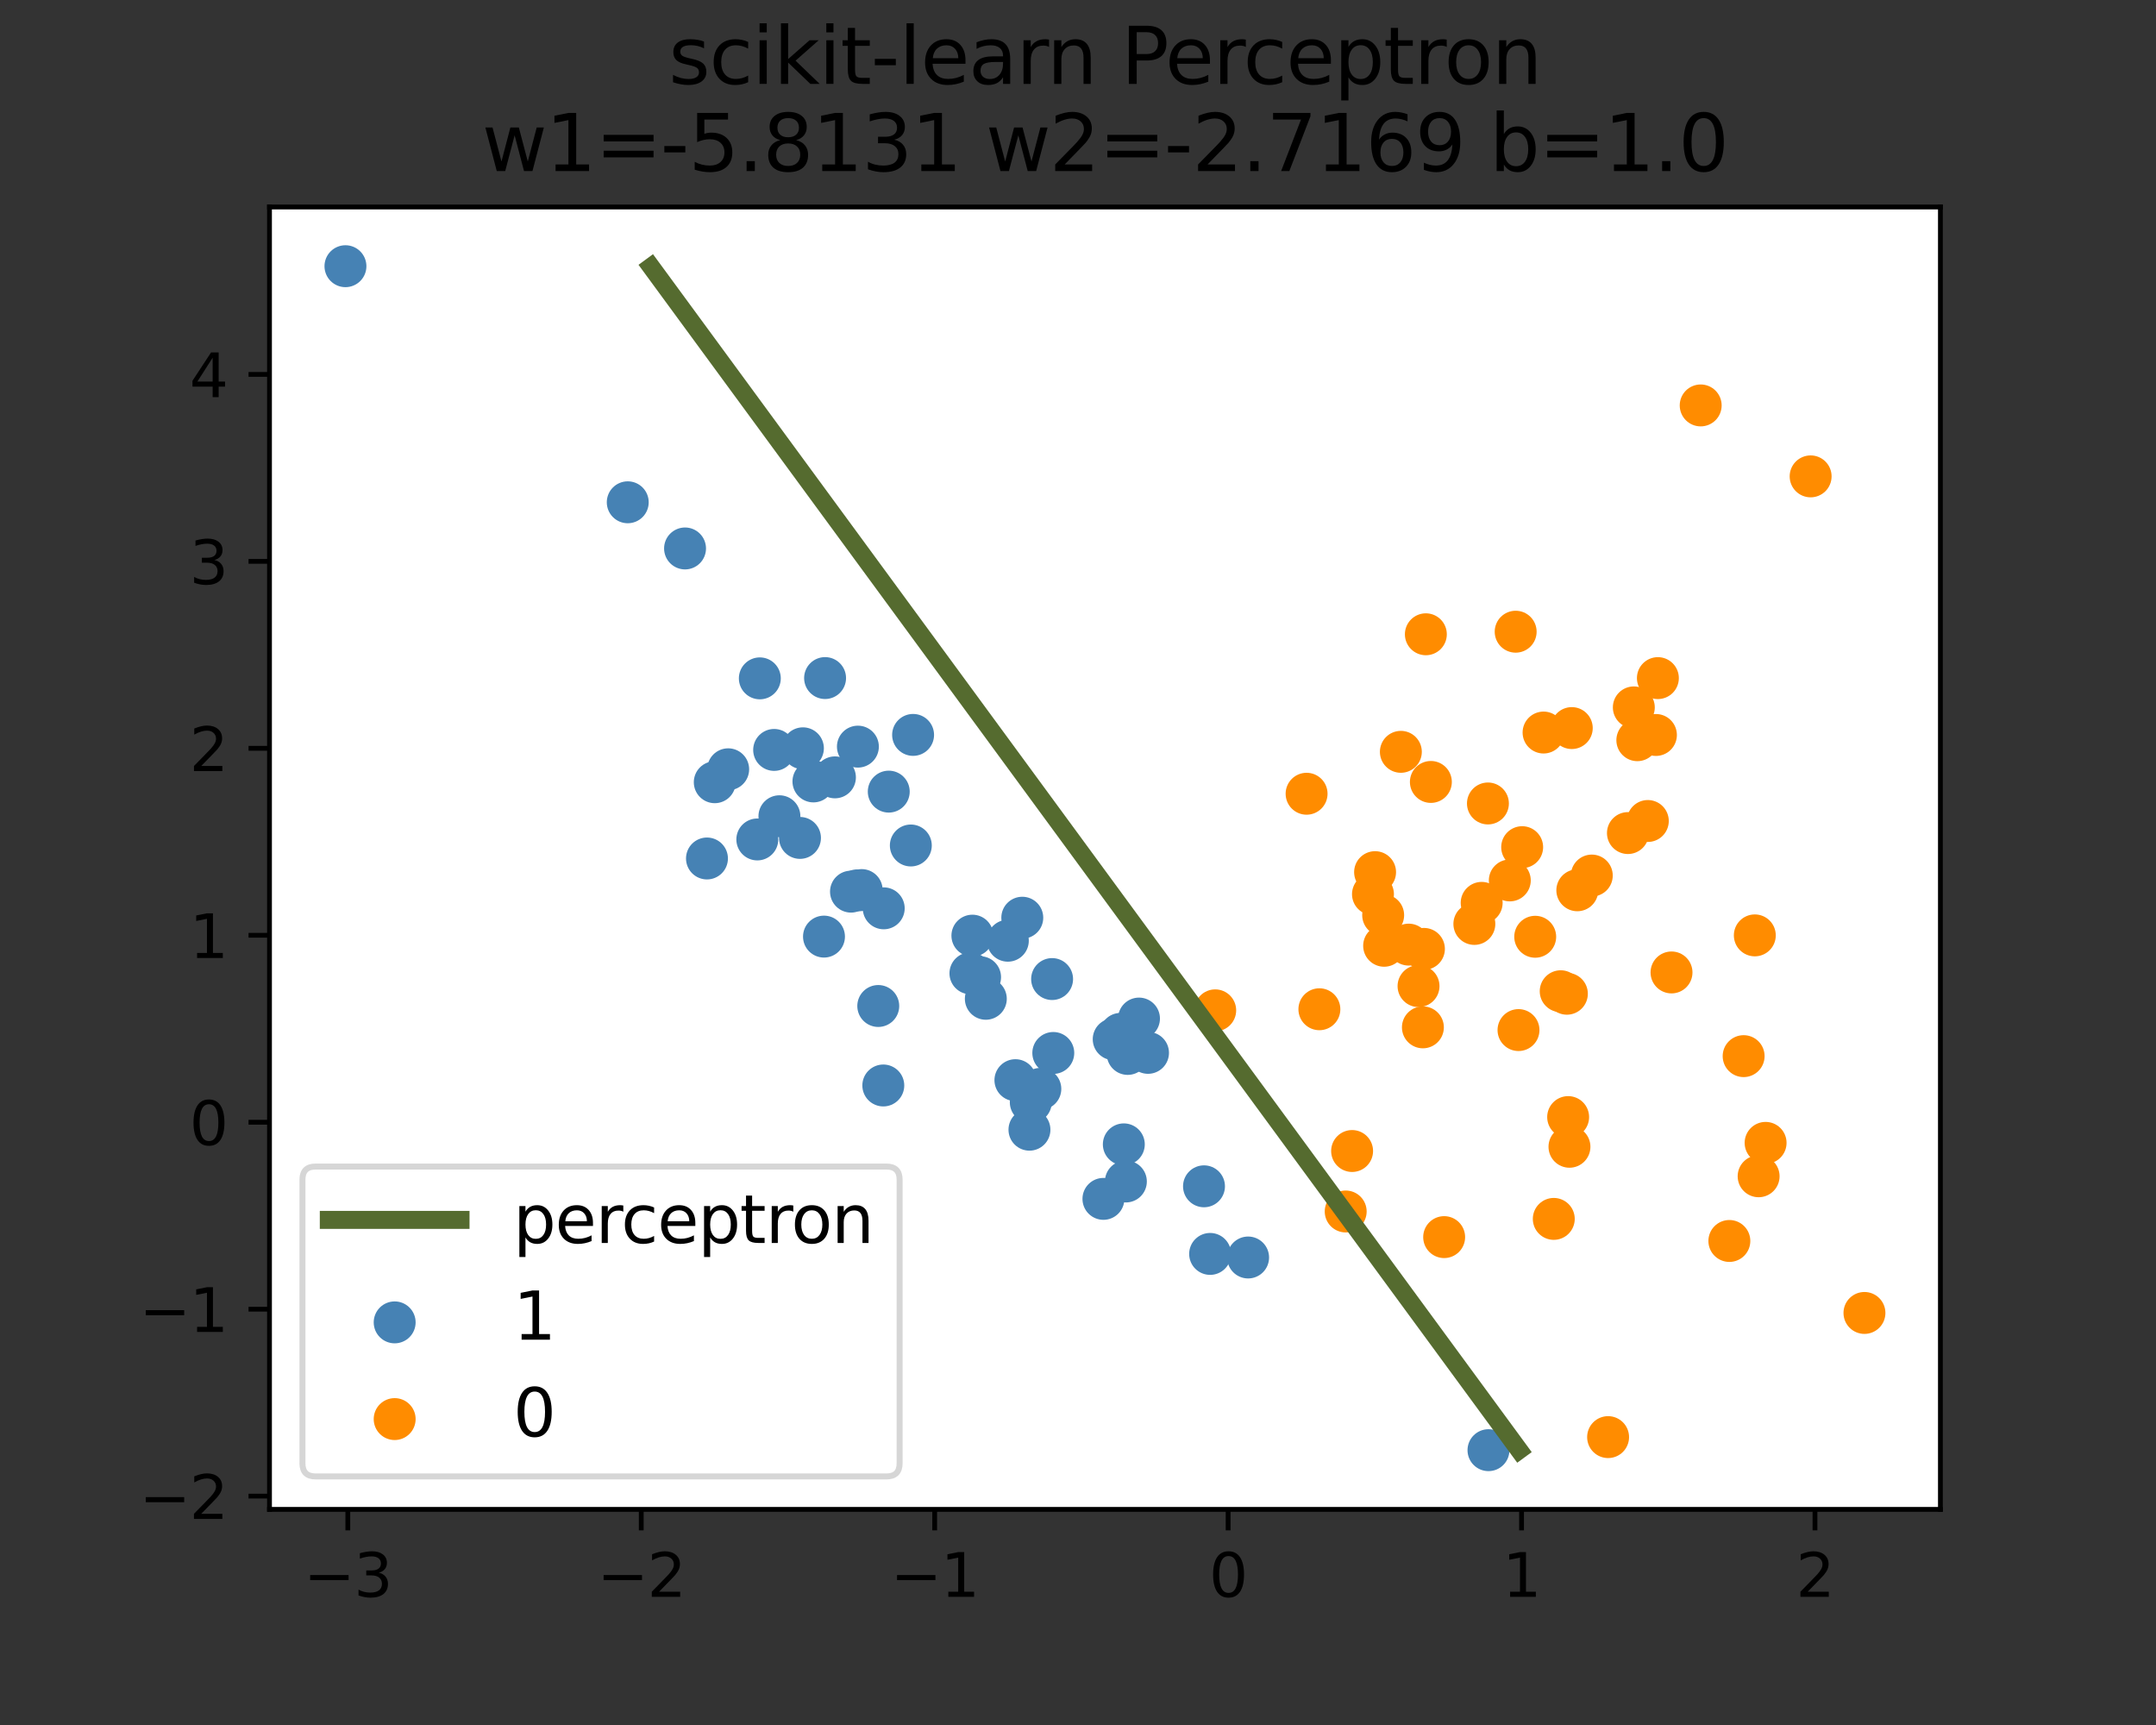 <?xml version="1.0" encoding="utf-8" standalone="no"?>
<!DOCTYPE svg PUBLIC "-//W3C//DTD SVG 1.1//EN"
  "http://www.w3.org/Graphics/SVG/1.1/DTD/svg11.dtd">
<svg height="288pt" version="1.1" viewBox="0 0 360 288" width="360pt" xmlns="http://www.w3.org/2000/svg" xmlns:xlink="http://www.w3.org/1999/xlink">
 <rect x="0" y="0" width="360" height="288" fill="#333333" stroke="none"/>
 <defs>
  <style type="text/css">*{stroke-linecap:butt;stroke-linejoin:round;}</style>
 </defs>
 <g id="figure_1">
  <g id="patch_1">
   <path d="M 0 288 
L 360 288 
L 360 0 
L 0 0 
z
" style="fill:none;"/>
  </g>
  <g id="axes_1">
   <g id="patch_2">
    <path d="M 45 252 
L 324 252 
L 324 34.56 
L 45 34.56 
z
" style="fill:#ffffff;"/>
   </g>
   <g id="PathCollection_1">
    <defs>
     <path d="M 0 3 
C 0.796 3 1.559 2.684 2.121 2.121 
C 2.684 1.559 3 0.796 3 0 
C 3 -0.796 2.684 -1.559 2.121 -2.121 
C 1.559 -2.684 0.796 -3 0 -3 
C -0.796 -3 -1.559 -2.684 -2.121 -2.121 
C -2.684 -1.559 -3 -0.796 -3 0 
C -3 0.796 -2.684 1.559 -2.121 2.121 
C -1.559 2.684 -0.796 3 0 3 
z
" id="mbbb6726d0c" style="stroke:#4682b4;"/>
    </defs>
    <g clip-path="url(#pde9d16970f)">
     <use style="fill:#4682b4;stroke:#4682b4;" x="170.697" xlink:href="#mbbb6726d0c" y="153.218"/>
     <use style="fill:#4682b4;stroke:#4682b4;" x="175.676" xlink:href="#mbbb6726d0c" y="163.46"/>
     <use style="fill:#4682b4;stroke:#4682b4;" x="152.086" xlink:href="#mbbb6726d0c" y="141.159"/>
     <use style="fill:#4682b4;stroke:#4682b4;" x="187.109" xlink:href="#mbbb6726d0c" y="172.611"/>
     <use style="fill:#4682b4;stroke:#4682b4;" x="126.873" xlink:href="#mbbb6726d0c" y="113.257"/>
     <use style="fill:#4682b4;stroke:#4682b4;" x="104.819" xlink:href="#mbbb6726d0c" y="83.86"/>
     <use style="fill:#4682b4;stroke:#4682b4;" x="185.961" xlink:href="#mbbb6726d0c" y="173.505"/>
     <use style="fill:#4682b4;stroke:#4682b4;" x="137.586" xlink:href="#mbbb6726d0c" y="156.372"/>
     <use style="fill:#4682b4;stroke:#4682b4;" x="152.465" xlink:href="#mbbb6726d0c" y="122.698"/>
     <use style="fill:#4682b4;stroke:#4682b4;" x="126.453" xlink:href="#mbbb6726d0c" y="140.152"/>
     <use style="fill:#4682b4;stroke:#4682b4;" x="191.692" xlink:href="#mbbb6726d0c" y="175.782"/>
     <use style="fill:#4682b4;stroke:#4682b4;" x="143.249" xlink:href="#mbbb6726d0c" y="124.655"/>
     <use style="fill:#4682b4;stroke:#4682b4;" x="57.682" xlink:href="#mbbb6726d0c" y="44.444"/>
     <use style="fill:#4682b4;stroke:#4682b4;" x="202.061" xlink:href="#mbbb6726d0c" y="209.35"/>
     <use style="fill:#4682b4;stroke:#4682b4;" x="129.263" xlink:href="#mbbb6726d0c" y="125.205"/>
     <use style="fill:#4682b4;stroke:#4682b4;" x="208.405" xlink:href="#mbbb6726d0c" y="209.947"/>
     <use style="fill:#4682b4;stroke:#4682b4;" x="142.095" xlink:href="#mbbb6726d0c" y="148.865"/>
     <use style="fill:#4682b4;stroke:#4682b4;" x="139.415" xlink:href="#mbbb6726d0c" y="129.785"/>
     <use style="fill:#4682b4;stroke:#4682b4;" x="162.366" xlink:href="#mbbb6726d0c" y="156.214"/>
     <use style="fill:#4682b4;stroke:#4682b4;" x="171.894" xlink:href="#mbbb6726d0c" y="188.611"/>
     <use style="fill:#4682b4;stroke:#4682b4;" x="118.047" xlink:href="#mbbb6726d0c" y="143.329"/>
     <use style="fill:#4682b4;stroke:#4682b4;" x="143.881" xlink:href="#mbbb6726d0c" y="148.603"/>
     <use style="fill:#4682b4;stroke:#4682b4;" x="168.286" xlink:href="#mbbb6726d0c" y="157.06"/>
     <use style="fill:#4682b4;stroke:#4682b4;" x="134.068" xlink:href="#mbbb6726d0c" y="124.934"/>
     <use style="fill:#4682b4;stroke:#4682b4;" x="130.145" xlink:href="#mbbb6726d0c" y="136.278"/>
     <use style="fill:#4682b4;stroke:#4682b4;" x="121.589" xlink:href="#mbbb6726d0c" y="128.437"/>
     <use style="fill:#4682b4;stroke:#4682b4;" x="119.348" xlink:href="#mbbb6726d0c" y="130.598"/>
     <use style="fill:#4682b4;stroke:#4682b4;" x="187.651" xlink:href="#mbbb6726d0c" y="191.058"/>
     <use style="fill:#4682b4;stroke:#4682b4;" x="188.301" xlink:href="#mbbb6726d0c" y="175.961"/>
     <use style="fill:#4682b4;stroke:#4682b4;" x="163.65" xlink:href="#mbbb6726d0c" y="163.146"/>
     <use style="fill:#4682b4;stroke:#4682b4;" x="135.823" xlink:href="#mbbb6726d0c" y="130.465"/>
     <use style="fill:#4682b4;stroke:#4682b4;" x="162.038" xlink:href="#mbbb6726d0c" y="162.504"/>
     <use style="fill:#4682b4;stroke:#4682b4;" x="175.874" xlink:href="#mbbb6726d0c" y="175.8"/>
     <use style="fill:#4682b4;stroke:#4682b4;" x="184.246" xlink:href="#mbbb6726d0c" y="200.16"/>
     <use style="fill:#4682b4;stroke:#4682b4;" x="173.712" xlink:href="#mbbb6726d0c" y="181.796"/>
     <use style="fill:#4682b4;stroke:#4682b4;" x="187.995" xlink:href="#mbbb6726d0c" y="197.258"/>
     <use style="fill:#4682b4;stroke:#4682b4;" x="143.134" xlink:href="#mbbb6726d0c" y="148.653"/>
     <use style="fill:#4682b4;stroke:#4682b4;" x="146.649" xlink:href="#mbbb6726d0c" y="167.957"/>
     <use style="fill:#4682b4;stroke:#4682b4;" x="147.562" xlink:href="#mbbb6726d0c" y="151.651"/>
     <use style="fill:#4682b4;stroke:#4682b4;" x="169.549" xlink:href="#mbbb6726d0c" y="180.341"/>
     <use style="fill:#4682b4;stroke:#4682b4;" x="190.185" xlink:href="#mbbb6726d0c" y="170.056"/>
     <use style="fill:#4682b4;stroke:#4682b4;" x="137.769" xlink:href="#mbbb6726d0c" y="113.207"/>
     <use style="fill:#4682b4;stroke:#4682b4;" x="172.116" xlink:href="#mbbb6726d0c" y="184.033"/>
     <use style="fill:#4682b4;stroke:#4682b4;" x="248.54" xlink:href="#mbbb6726d0c" y="242.116"/>
     <use style="fill:#4682b4;stroke:#4682b4;" x="148.401" xlink:href="#mbbb6726d0c" y="132.167"/>
     <use style="fill:#4682b4;stroke:#4682b4;" x="133.578" xlink:href="#mbbb6726d0c" y="139.896"/>
     <use style="fill:#4682b4;stroke:#4682b4;" x="201.039" xlink:href="#mbbb6726d0c" y="198.062"/>
     <use style="fill:#4682b4;stroke:#4682b4;" x="147.49" xlink:href="#mbbb6726d0c" y="181.227"/>
     <use style="fill:#4682b4;stroke:#4682b4;" x="114.386" xlink:href="#mbbb6726d0c" y="91.568"/>
     <use style="fill:#4682b4;stroke:#4682b4;" x="164.609" xlink:href="#mbbb6726d0c" y="166.755"/>
    </g>
   </g>
   <g id="PathCollection_2">
    <defs>
     <path d="M 0 3 
C 0.796 3 1.559 2.684 2.121 2.121 
C 2.684 1.559 3 0.796 3 0 
C 3 -0.796 2.684 -1.559 2.121 -2.121 
C 1.559 -2.684 0.796 -3 0 -3 
C -0.796 -3 -1.559 -2.684 -2.121 -2.121 
C -2.684 -1.559 -3 -0.796 -3 0 
C -3 0.796 -2.684 1.559 -2.121 2.121 
C -1.559 2.684 -0.796 3 0 3 
z
" id="m8d58953051" style="stroke:#ff8c00;"/>
    </defs>
    <g clip-path="url(#pde9d16970f)">
     <use style="fill:#ff8c00;stroke:#ff8c00;" x="294.813" xlink:href="#m8d58953051" y="190.809"/>
     <use style="fill:#ff8c00;stroke:#ff8c00;" x="259.444" xlink:href="#m8d58953051" y="203.503"/>
     <use style="fill:#ff8c00;stroke:#ff8c00;" x="235.217" xlink:href="#m8d58953051" y="157.71"/>
     <use style="fill:#ff8c00;stroke:#ff8c00;" x="246.182" xlink:href="#m8d58953051" y="154.257"/>
     <use style="fill:#ff8c00;stroke:#ff8c00;" x="257.737" xlink:href="#m8d58953051" y="122.302"/>
     <use style="fill:#ff8c00;stroke:#ff8c00;" x="237.761" xlink:href="#m8d58953051" y="158.424"/>
     <use style="fill:#ff8c00;stroke:#ff8c00;" x="272.809" xlink:href="#m8d58953051" y="118.104"/>
     <use style="fill:#ff8c00;stroke:#ff8c00;" x="293.012" xlink:href="#m8d58953051" y="156.168"/>
     <use style="fill:#ff8c00;stroke:#ff8c00;" x="229.253" xlink:href="#m8d58953051" y="149.29"/>
     <use style="fill:#ff8c00;stroke:#ff8c00;" x="233.91" xlink:href="#m8d58953051" y="125.523"/>
     <use style="fill:#ff8c00;stroke:#ff8c00;" x="283.974" xlink:href="#m8d58953051" y="67.689"/>
     <use style="fill:#ff8c00;stroke:#ff8c00;" x="276.5" xlink:href="#m8d58953051" y="122.709"/>
     <use style="fill:#ff8c00;stroke:#ff8c00;" x="279.103" xlink:href="#m8d58953051" y="162.356"/>
     <use style="fill:#ff8c00;stroke:#ff8c00;" x="253.08" xlink:href="#m8d58953051" y="105.468"/>
     <use style="fill:#ff8c00;stroke:#ff8c00;" x="263.373" xlink:href="#m8d58953051" y="148.638"/>
     <use style="fill:#ff8c00;stroke:#ff8c00;" x="273.395" xlink:href="#m8d58953051" y="123.582"/>
     <use style="fill:#ff8c00;stroke:#ff8c00;" x="247.403" xlink:href="#m8d58953051" y="150.739"/>
     <use style="fill:#ff8c00;stroke:#ff8c00;" x="231.116" xlink:href="#m8d58953051" y="157.904"/>
     <use style="fill:#ff8c00;stroke:#ff8c00;" x="293.648" xlink:href="#m8d58953051" y="196.387"/>
     <use style="fill:#ff8c00;stroke:#ff8c00;" x="302.332" xlink:href="#m8d58953051" y="79.534"/>
     <use style="fill:#ff8c00;stroke:#ff8c00;" x="265.792" xlink:href="#m8d58953051" y="146.178"/>
     <use style="fill:#ff8c00;stroke:#ff8c00;" x="224.699" xlink:href="#m8d58953051" y="202.264"/>
     <use style="fill:#ff8c00;stroke:#ff8c00;" x="288.761" xlink:href="#m8d58953051" y="207.188"/>
     <use style="fill:#ff8c00;stroke:#ff8c00;" x="254.165" xlink:href="#m8d58953051" y="141.439"/>
     <use style="fill:#ff8c00;stroke:#ff8c00;" x="262.449" xlink:href="#m8d58953051" y="121.557"/>
     <use style="fill:#ff8c00;stroke:#ff8c00;" x="241.139" xlink:href="#m8d58953051" y="206.544"/>
     <use style="fill:#ff8c00;stroke:#ff8c00;" x="236.861" xlink:href="#m8d58953051" y="164.639"/>
     <use style="fill:#ff8c00;stroke:#ff8c00;" x="261.843" xlink:href="#m8d58953051" y="186.504"/>
     <use style="fill:#ff8c00;stroke:#ff8c00;" x="252.101" xlink:href="#m8d58953051" y="146.992"/>
     <use style="fill:#ff8c00;stroke:#ff8c00;" x="237.59" xlink:href="#m8d58953051" y="171.523"/>
     <use style="fill:#ff8c00;stroke:#ff8c00;" x="260.599" xlink:href="#m8d58953051" y="165.494"/>
     <use style="fill:#ff8c00;stroke:#ff8c00;" x="220.305" xlink:href="#m8d58953051" y="168.501"/>
     <use style="fill:#ff8c00;stroke:#ff8c00;" x="229.606" xlink:href="#m8d58953051" y="145.61"/>
     <use style="fill:#ff8c00;stroke:#ff8c00;" x="311.318" xlink:href="#m8d58953051" y="219.205"/>
     <use style="fill:#ff8c00;stroke:#ff8c00;" x="291.145" xlink:href="#m8d58953051" y="176.329"/>
     <use style="fill:#ff8c00;stroke:#ff8c00;" x="256.343" xlink:href="#m8d58953051" y="156.399"/>
     <use style="fill:#ff8c00;stroke:#ff8c00;" x="262.063" xlink:href="#m8d58953051" y="191.461"/>
     <use style="fill:#ff8c00;stroke:#ff8c00;" x="230.956" xlink:href="#m8d58953051" y="152.793"/>
     <use style="fill:#ff8c00;stroke:#ff8c00;" x="253.553" xlink:href="#m8d58953051" y="171.978"/>
     <use style="fill:#ff8c00;stroke:#ff8c00;" x="248.448" xlink:href="#m8d58953051" y="134.144"/>
     <use style="fill:#ff8c00;stroke:#ff8c00;" x="276.827" xlink:href="#m8d58953051" y="113.215"/>
     <use style="fill:#ff8c00;stroke:#ff8c00;" x="218.169" xlink:href="#m8d58953051" y="132.522"/>
     <use style="fill:#ff8c00;stroke:#ff8c00;" x="238.921" xlink:href="#m8d58953051" y="130.551"/>
     <use style="fill:#ff8c00;stroke:#ff8c00;" x="271.825" xlink:href="#m8d58953051" y="139.086"/>
     <use style="fill:#ff8c00;stroke:#ff8c00;" x="238.084" xlink:href="#m8d58953051" y="105.897"/>
     <use style="fill:#ff8c00;stroke:#ff8c00;" x="225.769" xlink:href="#m8d58953051" y="192.169"/>
     <use style="fill:#ff8c00;stroke:#ff8c00;" x="202.911" xlink:href="#m8d58953051" y="168.684"/>
     <use style="fill:#ff8c00;stroke:#ff8c00;" x="275.147" xlink:href="#m8d58953051" y="137.071"/>
     <use style="fill:#ff8c00;stroke:#ff8c00;" x="268.514" xlink:href="#m8d58953051" y="239.935"/>
     <use style="fill:#ff8c00;stroke:#ff8c00;" x="261.632" xlink:href="#m8d58953051" y="165.912"/>
    </g>
   </g>
   <g id="matplotlib.axis_1">
    <g id="xtick_1">
     <g id="line2d_1">
      <defs>
       <path d="M 0 0 
L 0 3.5 
" id="md99d071332" style="stroke:#000000;stroke-width:0.8;"/>
      </defs>
      <g>
       <use style="stroke:#000000;stroke-width:0.8;" x="58.078" xlink:href="#md99d071332" y="252"/>
      </g>
     </g>
     <g id="text_1">
      <!-- −3 -->
      <g transform="translate(50.707 266.598)scale(0.1 -0.1)">
       <defs>
        <path d="M 678 2272 
L 4684 2272 
L 4684 1741 
L 678 1741 
L 678 2272 
z
" id="DejaVuSans-2212" transform="scale(0.016)"/>
        <path d="M 2597 2516 
Q 3050 2419 3304 2112 
Q 3559 1806 3559 1356 
Q 3559 666 3084 287 
Q 2609 -91 1734 -91 
Q 1441 -91 1130 -33 
Q 819 25 488 141 
L 488 750 
Q 750 597 1062 519 
Q 1375 441 1716 441 
Q 2309 441 2620 675 
Q 2931 909 2931 1356 
Q 2931 1769 2642 2001 
Q 2353 2234 1838 2234 
L 1294 2234 
L 1294 2753 
L 1863 2753 
Q 2328 2753 2575 2939 
Q 2822 3125 2822 3475 
Q 2822 3834 2567 4026 
Q 2313 4219 1838 4219 
Q 1578 4219 1281 4162 
Q 984 4106 628 3988 
L 628 4550 
Q 988 4650 1302 4700 
Q 1616 4750 1894 4750 
Q 2613 4750 3031 4423 
Q 3450 4097 3450 3541 
Q 3450 3153 3228 2886 
Q 3006 2619 2597 2516 
z
" id="DejaVuSans-33" transform="scale(0.016)"/>
       </defs>
       <use xlink:href="#DejaVuSans-2212"/>
       <use x="83.789" xlink:href="#DejaVuSans-33"/>
      </g>
     </g>
    </g>
    <g id="xtick_2">
     <g id="line2d_2">
      <g>
       <use style="stroke:#000000;stroke-width:0.8;" x="107.074" xlink:href="#md99d071332" y="252"/>
      </g>
     </g>
     <g id="text_2">
      <!-- −2 -->
      <g transform="translate(99.703 266.598)scale(0.1 -0.1)">
       <defs>
        <path d="M 1228 531 
L 3431 531 
L 3431 0 
L 469 0 
L 469 531 
Q 828 903 1448 1529 
Q 2069 2156 2228 2338 
Q 2531 2678 2651 2914 
Q 2772 3150 2772 3378 
Q 2772 3750 2511 3984 
Q 2250 4219 1831 4219 
Q 1534 4219 1204 4116 
Q 875 4013 500 3803 
L 500 4441 
Q 881 4594 1212 4672 
Q 1544 4750 1819 4750 
Q 2544 4750 2975 4387 
Q 3406 4025 3406 3419 
Q 3406 3131 3298 2873 
Q 3191 2616 2906 2266 
Q 2828 2175 2409 1742 
Q 1991 1309 1228 531 
z
" id="DejaVuSans-32" transform="scale(0.016)"/>
       </defs>
       <use xlink:href="#DejaVuSans-2212"/>
       <use x="83.789" xlink:href="#DejaVuSans-32"/>
      </g>
     </g>
    </g>
    <g id="xtick_3">
     <g id="line2d_3">
      <g>
       <use style="stroke:#000000;stroke-width:0.8;" x="156.07" xlink:href="#md99d071332" y="252"/>
      </g>
     </g>
     <g id="text_3">
      <!-- −1 -->
      <g transform="translate(148.699 266.598)scale(0.1 -0.1)">
       <defs>
        <path d="M 794 531 
L 1825 531 
L 1825 4091 
L 703 3866 
L 703 4441 
L 1819 4666 
L 2450 4666 
L 2450 531 
L 3481 531 
L 3481 0 
L 794 0 
L 794 531 
z
" id="DejaVuSans-31" transform="scale(0.016)"/>
       </defs>
       <use xlink:href="#DejaVuSans-2212"/>
       <use x="83.789" xlink:href="#DejaVuSans-31"/>
      </g>
     </g>
    </g>
    <g id="xtick_4">
     <g id="line2d_4">
      <g>
       <use style="stroke:#000000;stroke-width:0.8;" x="205.066" xlink:href="#md99d071332" y="252"/>
      </g>
     </g>
     <g id="text_4">
      <!-- 0 -->
      <g transform="translate(201.885 266.598)scale(0.1 -0.1)">
       <defs>
        <path d="M 2034 4250 
Q 1547 4250 1301 3770 
Q 1056 3291 1056 2328 
Q 1056 1369 1301 889 
Q 1547 409 2034 409 
Q 2525 409 2770 889 
Q 3016 1369 3016 2328 
Q 3016 3291 2770 3770 
Q 2525 4250 2034 4250 
z
M 2034 4750 
Q 2819 4750 3233 4129 
Q 3647 3509 3647 2328 
Q 3647 1150 3233 529 
Q 2819 -91 2034 -91 
Q 1250 -91 836 529 
Q 422 1150 422 2328 
Q 422 3509 836 4129 
Q 1250 4750 2034 4750 
z
" id="DejaVuSans-30" transform="scale(0.016)"/>
       </defs>
       <use xlink:href="#DejaVuSans-30"/>
      </g>
     </g>
    </g>
    <g id="xtick_5">
     <g id="line2d_5">
      <g>
       <use style="stroke:#000000;stroke-width:0.8;" x="254.062" xlink:href="#md99d071332" y="252"/>
      </g>
     </g>
     <g id="text_5">
      <!-- 1 -->
      <g transform="translate(250.881 266.598)scale(0.1 -0.1)">
       <use xlink:href="#DejaVuSans-31"/>
      </g>
     </g>
    </g>
    <g id="xtick_6">
     <g id="line2d_6">
      <g>
       <use style="stroke:#000000;stroke-width:0.8;" x="303.058" xlink:href="#md99d071332" y="252"/>
      </g>
     </g>
     <g id="text_6">
      <!-- 2 -->
      <g transform="translate(299.876 266.598)scale(0.1 -0.1)">
       <use xlink:href="#DejaVuSans-32"/>
      </g>
     </g>
    </g>
   </g>
   <g id="matplotlib.axis_2">
    <g id="ytick_1">
     <g id="line2d_7">
      <defs>
       <path d="M 0 0 
L -3.5 0 
" id="m1ccdc506d8" style="stroke:#000000;stroke-width:0.8;"/>
      </defs>
      <g>
       <use style="stroke:#000000;stroke-width:0.8;" x="45" xlink:href="#m1ccdc506d8" y="249.789"/>
      </g>
     </g>
     <g id="text_7">
      <!-- −2 -->
      <g transform="translate(23.258 253.589)scale(0.1 -0.1)">
       <use xlink:href="#DejaVuSans-2212"/>
       <use x="83.789" xlink:href="#DejaVuSans-32"/>
      </g>
     </g>
    </g>
    <g id="ytick_2">
     <g id="line2d_8">
      <g>
       <use style="stroke:#000000;stroke-width:0.8;" x="45" xlink:href="#m1ccdc506d8" y="218.576"/>
      </g>
     </g>
     <g id="text_8">
      <!-- −1 -->
      <g transform="translate(23.258 222.375)scale(0.1 -0.1)">
       <use xlink:href="#DejaVuSans-2212"/>
       <use x="83.789" xlink:href="#DejaVuSans-31"/>
      </g>
     </g>
    </g>
    <g id="ytick_3">
     <g id="line2d_9">
      <g>
       <use style="stroke:#000000;stroke-width:0.8;" x="45" xlink:href="#m1ccdc506d8" y="187.363"/>
      </g>
     </g>
     <g id="text_9">
      <!-- 0 -->
      <g transform="translate(31.637 191.162)scale(0.1 -0.1)">
       <use xlink:href="#DejaVuSans-30"/>
      </g>
     </g>
    </g>
    <g id="ytick_4">
     <g id="line2d_10">
      <g>
       <use style="stroke:#000000;stroke-width:0.8;" x="45" xlink:href="#m1ccdc506d8" y="156.149"/>
      </g>
     </g>
     <g id="text_10">
      <!-- 1 -->
      <g transform="translate(31.637 159.948)scale(0.1 -0.1)">
       <use xlink:href="#DejaVuSans-31"/>
      </g>
     </g>
    </g>
    <g id="ytick_5">
     <g id="line2d_11">
      <g>
       <use style="stroke:#000000;stroke-width:0.8;" x="45" xlink:href="#m1ccdc506d8" y="124.936"/>
      </g>
     </g>
     <g id="text_11">
      <!-- 2 -->
      <g transform="translate(31.637 128.735)scale(0.1 -0.1)">
       <use xlink:href="#DejaVuSans-32"/>
      </g>
     </g>
    </g>
    <g id="ytick_6">
     <g id="line2d_12">
      <g>
       <use style="stroke:#000000;stroke-width:0.8;" x="45" xlink:href="#m1ccdc506d8" y="93.722"/>
      </g>
     </g>
     <g id="text_12">
      <!-- 3 -->
      <g transform="translate(31.637 97.521)scale(0.1 -0.1)">
       <use xlink:href="#DejaVuSans-33"/>
      </g>
     </g>
    </g>
    <g id="ytick_7">
     <g id="line2d_13">
      <g>
       <use style="stroke:#000000;stroke-width:0.8;" x="45" xlink:href="#m1ccdc506d8" y="62.509"/>
      </g>
     </g>
     <g id="text_13">
      <!-- 4 -->
      <g transform="translate(31.637 66.308)scale(0.1 -0.1)">
       <defs>
        <path d="M 2419 4116 
L 825 1625 
L 2419 1625 
L 2419 4116 
z
M 2253 4666 
L 3047 4666 
L 3047 1625 
L 3713 1625 
L 3713 1100 
L 3047 1100 
L 3047 0 
L 2419 0 
L 2419 1100 
L 313 1100 
L 313 1709 
L 2253 4666 
z
" id="DejaVuSans-34" transform="scale(0.016)"/>
       </defs>
       <use xlink:href="#DejaVuSans-34"/>
      </g>
     </g>
    </g>
   </g>
   <g id="line2d_14">
    <path clip-path="url(#pde9d16970f)" d="M 253.664 242.116 
L 108.712 44.535 
L 108.712 44.535 
" style="fill:none;stroke:#556b2f;stroke-linecap:square;stroke-width:3;"/>
   </g>
   <g id="patch_3">
    <path d="M 45 252 
L 45 34.56 
" style="fill:none;stroke:#000000;stroke-linecap:square;stroke-linejoin:miter;stroke-width:0.8;"/>
   </g>
   <g id="patch_4">
    <path d="M 324 252 
L 324 34.56 
" style="fill:none;stroke:#000000;stroke-linecap:square;stroke-linejoin:miter;stroke-width:0.8;"/>
   </g>
   <g id="patch_5">
    <path d="M 45 252 
L 324 252 
" style="fill:none;stroke:#000000;stroke-linecap:square;stroke-linejoin:miter;stroke-width:0.8;"/>
   </g>
   <g id="patch_6">
    <path d="M 45 34.56 
L 324 34.56 
" style="fill:none;stroke:#000000;stroke-linecap:square;stroke-linejoin:miter;stroke-width:0.8;"/>
   </g>
   <g id="text_14">
    <!-- scikit-learn Perceptron -->
    <g transform="translate(111.659 14.003)scale(0.13 -0.13)">
     <defs>
      <path d="M 2834 3397 
L 2834 2853 
Q 2591 2978 2328 3040 
Q 2066 3103 1784 3103 
Q 1356 3103 1142 2972 
Q 928 2841 928 2578 
Q 928 2378 1081 2264 
Q 1234 2150 1697 2047 
L 1894 2003 
Q 2506 1872 2764 1633 
Q 3022 1394 3022 966 
Q 3022 478 2636 193 
Q 2250 -91 1575 -91 
Q 1294 -91 989 -36 
Q 684 19 347 128 
L 347 722 
Q 666 556 975 473 
Q 1284 391 1588 391 
Q 1994 391 2212 530 
Q 2431 669 2431 922 
Q 2431 1156 2273 1281 
Q 2116 1406 1581 1522 
L 1381 1569 
Q 847 1681 609 1914 
Q 372 2147 372 2553 
Q 372 3047 722 3315 
Q 1072 3584 1716 3584 
Q 2034 3584 2315 3537 
Q 2597 3491 2834 3397 
z
" id="DejaVuSans-73" transform="scale(0.016)"/>
      <path d="M 3122 3366 
L 3122 2828 
Q 2878 2963 2633 3030 
Q 2388 3097 2138 3097 
Q 1578 3097 1268 2742 
Q 959 2388 959 1747 
Q 959 1106 1268 751 
Q 1578 397 2138 397 
Q 2388 397 2633 464 
Q 2878 531 3122 666 
L 3122 134 
Q 2881 22 2623 -34 
Q 2366 -91 2075 -91 
Q 1284 -91 818 406 
Q 353 903 353 1747 
Q 353 2603 823 3093 
Q 1294 3584 2113 3584 
Q 2378 3584 2631 3529 
Q 2884 3475 3122 3366 
z
" id="DejaVuSans-63" transform="scale(0.016)"/>
      <path d="M 603 3500 
L 1178 3500 
L 1178 0 
L 603 0 
L 603 3500 
z
M 603 4863 
L 1178 4863 
L 1178 4134 
L 603 4134 
L 603 4863 
z
" id="DejaVuSans-69" transform="scale(0.016)"/>
      <path d="M 581 4863 
L 1159 4863 
L 1159 1991 
L 2875 3500 
L 3609 3500 
L 1753 1863 
L 3688 0 
L 2938 0 
L 1159 1709 
L 1159 0 
L 581 0 
L 581 4863 
z
" id="DejaVuSans-6b" transform="scale(0.016)"/>
      <path d="M 1172 4494 
L 1172 3500 
L 2356 3500 
L 2356 3053 
L 1172 3053 
L 1172 1153 
Q 1172 725 1289 603 
Q 1406 481 1766 481 
L 2356 481 
L 2356 0 
L 1766 0 
Q 1100 0 847 248 
Q 594 497 594 1153 
L 594 3053 
L 172 3053 
L 172 3500 
L 594 3500 
L 594 4494 
L 1172 4494 
z
" id="DejaVuSans-74" transform="scale(0.016)"/>
      <path d="M 313 2009 
L 1997 2009 
L 1997 1497 
L 313 1497 
L 313 2009 
z
" id="DejaVuSans-2d" transform="scale(0.016)"/>
      <path d="M 603 4863 
L 1178 4863 
L 1178 0 
L 603 0 
L 603 4863 
z
" id="DejaVuSans-6c" transform="scale(0.016)"/>
      <path d="M 3597 1894 
L 3597 1613 
L 953 1613 
Q 991 1019 1311 708 
Q 1631 397 2203 397 
Q 2534 397 2845 478 
Q 3156 559 3463 722 
L 3463 178 
Q 3153 47 2828 -22 
Q 2503 -91 2169 -91 
Q 1331 -91 842 396 
Q 353 884 353 1716 
Q 353 2575 817 3079 
Q 1281 3584 2069 3584 
Q 2775 3584 3186 3129 
Q 3597 2675 3597 1894 
z
M 3022 2063 
Q 3016 2534 2758 2815 
Q 2500 3097 2075 3097 
Q 1594 3097 1305 2825 
Q 1016 2553 972 2059 
L 3022 2063 
z
" id="DejaVuSans-65" transform="scale(0.016)"/>
      <path d="M 2194 1759 
Q 1497 1759 1228 1600 
Q 959 1441 959 1056 
Q 959 750 1161 570 
Q 1363 391 1709 391 
Q 2188 391 2477 730 
Q 2766 1069 2766 1631 
L 2766 1759 
L 2194 1759 
z
M 3341 1997 
L 3341 0 
L 2766 0 
L 2766 531 
Q 2569 213 2275 61 
Q 1981 -91 1556 -91 
Q 1019 -91 701 211 
Q 384 513 384 1019 
Q 384 1609 779 1909 
Q 1175 2209 1959 2209 
L 2766 2209 
L 2766 2266 
Q 2766 2663 2505 2880 
Q 2244 3097 1772 3097 
Q 1472 3097 1187 3025 
Q 903 2953 641 2809 
L 641 3341 
Q 956 3463 1253 3523 
Q 1550 3584 1831 3584 
Q 2591 3584 2966 3190 
Q 3341 2797 3341 1997 
z
" id="DejaVuSans-61" transform="scale(0.016)"/>
      <path d="M 2631 2963 
Q 2534 3019 2420 3045 
Q 2306 3072 2169 3072 
Q 1681 3072 1420 2755 
Q 1159 2438 1159 1844 
L 1159 0 
L 581 0 
L 581 3500 
L 1159 3500 
L 1159 2956 
Q 1341 3275 1631 3429 
Q 1922 3584 2338 3584 
Q 2397 3584 2469 3576 
Q 2541 3569 2628 3553 
L 2631 2963 
z
" id="DejaVuSans-72" transform="scale(0.016)"/>
      <path d="M 3513 2113 
L 3513 0 
L 2938 0 
L 2938 2094 
Q 2938 2591 2744 2837 
Q 2550 3084 2163 3084 
Q 1697 3084 1428 2787 
Q 1159 2491 1159 1978 
L 1159 0 
L 581 0 
L 581 3500 
L 1159 3500 
L 1159 2956 
Q 1366 3272 1645 3428 
Q 1925 3584 2291 3584 
Q 2894 3584 3203 3211 
Q 3513 2838 3513 2113 
z
" id="DejaVuSans-6e" transform="scale(0.016)"/>
      <path id="DejaVuSans-20" transform="scale(0.016)"/>
      <path d="M 1259 4147 
L 1259 2394 
L 2053 2394 
Q 2494 2394 2734 2622 
Q 2975 2850 2975 3272 
Q 2975 3691 2734 3919 
Q 2494 4147 2053 4147 
L 1259 4147 
z
M 628 4666 
L 2053 4666 
Q 2838 4666 3239 4311 
Q 3641 3956 3641 3272 
Q 3641 2581 3239 2228 
Q 2838 1875 2053 1875 
L 1259 1875 
L 1259 0 
L 628 0 
L 628 4666 
z
" id="DejaVuSans-50" transform="scale(0.016)"/>
      <path d="M 1159 525 
L 1159 -1331 
L 581 -1331 
L 581 3500 
L 1159 3500 
L 1159 2969 
Q 1341 3281 1617 3432 
Q 1894 3584 2278 3584 
Q 2916 3584 3314 3078 
Q 3713 2572 3713 1747 
Q 3713 922 3314 415 
Q 2916 -91 2278 -91 
Q 1894 -91 1617 61 
Q 1341 213 1159 525 
z
M 3116 1747 
Q 3116 2381 2855 2742 
Q 2594 3103 2138 3103 
Q 1681 3103 1420 2742 
Q 1159 2381 1159 1747 
Q 1159 1113 1420 752 
Q 1681 391 2138 391 
Q 2594 391 2855 752 
Q 3116 1113 3116 1747 
z
" id="DejaVuSans-70" transform="scale(0.016)"/>
      <path d="M 1959 3097 
Q 1497 3097 1228 2736 
Q 959 2375 959 1747 
Q 959 1119 1226 758 
Q 1494 397 1959 397 
Q 2419 397 2687 759 
Q 2956 1122 2956 1747 
Q 2956 2369 2687 2733 
Q 2419 3097 1959 3097 
z
M 1959 3584 
Q 2709 3584 3137 3096 
Q 3566 2609 3566 1747 
Q 3566 888 3137 398 
Q 2709 -91 1959 -91 
Q 1206 -91 779 398 
Q 353 888 353 1747 
Q 353 2609 779 3096 
Q 1206 3584 1959 3584 
z
" id="DejaVuSans-6f" transform="scale(0.016)"/>
     </defs>
     <use xlink:href="#DejaVuSans-73"/>
     <use x="52.1" xlink:href="#DejaVuSans-63"/>
     <use x="107.08" xlink:href="#DejaVuSans-69"/>
     <use x="134.863" xlink:href="#DejaVuSans-6b"/>
     <use x="192.773" xlink:href="#DejaVuSans-69"/>
     <use x="220.557" xlink:href="#DejaVuSans-74"/>
     <use x="259.766" xlink:href="#DejaVuSans-2d"/>
     <use x="295.85" xlink:href="#DejaVuSans-6c"/>
     <use x="323.633" xlink:href="#DejaVuSans-65"/>
     <use x="385.156" xlink:href="#DejaVuSans-61"/>
     <use x="446.436" xlink:href="#DejaVuSans-72"/>
     <use x="485.799" xlink:href="#DejaVuSans-6e"/>
     <use x="549.178" xlink:href="#DejaVuSans-20"/>
     <use x="580.965" xlink:href="#DejaVuSans-50"/>
     <use x="637.643" xlink:href="#DejaVuSans-65"/>
     <use x="699.166" xlink:href="#DejaVuSans-72"/>
     <use x="738.029" xlink:href="#DejaVuSans-63"/>
     <use x="793.01" xlink:href="#DejaVuSans-65"/>
     <use x="854.533" xlink:href="#DejaVuSans-70"/>
     <use x="918.01" xlink:href="#DejaVuSans-74"/>
     <use x="957.219" xlink:href="#DejaVuSans-72"/>
     <use x="996.082" xlink:href="#DejaVuSans-6f"/>
     <use x="1057.264" xlink:href="#DejaVuSans-6e"/>
    </g>
    <!-- w1=-5.8131 w2=-2.7169 b=1.0 -->
    <g transform="translate(80.484 28.56)scale(0.13 -0.13)">
     <defs>
      <path d="M 269 3500 
L 844 3500 
L 1563 769 
L 2278 3500 
L 2956 3500 
L 3675 769 
L 4391 3500 
L 4966 3500 
L 4050 0 
L 3372 0 
L 2619 2869 
L 1863 0 
L 1184 0 
L 269 3500 
z
" id="DejaVuSans-77" transform="scale(0.016)"/>
      <path d="M 678 2906 
L 4684 2906 
L 4684 2381 
L 678 2381 
L 678 2906 
z
M 678 1631 
L 4684 1631 
L 4684 1100 
L 678 1100 
L 678 1631 
z
" id="DejaVuSans-3d" transform="scale(0.016)"/>
      <path d="M 691 4666 
L 3169 4666 
L 3169 4134 
L 1269 4134 
L 1269 2991 
Q 1406 3038 1543 3061 
Q 1681 3084 1819 3084 
Q 2600 3084 3056 2656 
Q 3513 2228 3513 1497 
Q 3513 744 3044 326 
Q 2575 -91 1722 -91 
Q 1428 -91 1123 -41 
Q 819 9 494 109 
L 494 744 
Q 775 591 1075 516 
Q 1375 441 1709 441 
Q 2250 441 2565 725 
Q 2881 1009 2881 1497 
Q 2881 1984 2565 2268 
Q 2250 2553 1709 2553 
Q 1456 2553 1204 2497 
Q 953 2441 691 2322 
L 691 4666 
z
" id="DejaVuSans-35" transform="scale(0.016)"/>
      <path d="M 684 794 
L 1344 794 
L 1344 0 
L 684 0 
L 684 794 
z
" id="DejaVuSans-2e" transform="scale(0.016)"/>
      <path d="M 2034 2216 
Q 1584 2216 1326 1975 
Q 1069 1734 1069 1313 
Q 1069 891 1326 650 
Q 1584 409 2034 409 
Q 2484 409 2743 651 
Q 3003 894 3003 1313 
Q 3003 1734 2745 1975 
Q 2488 2216 2034 2216 
z
M 1403 2484 
Q 997 2584 770 2862 
Q 544 3141 544 3541 
Q 544 4100 942 4425 
Q 1341 4750 2034 4750 
Q 2731 4750 3128 4425 
Q 3525 4100 3525 3541 
Q 3525 3141 3298 2862 
Q 3072 2584 2669 2484 
Q 3125 2378 3379 2068 
Q 3634 1759 3634 1313 
Q 3634 634 3220 271 
Q 2806 -91 2034 -91 
Q 1263 -91 848 271 
Q 434 634 434 1313 
Q 434 1759 690 2068 
Q 947 2378 1403 2484 
z
M 1172 3481 
Q 1172 3119 1398 2916 
Q 1625 2713 2034 2713 
Q 2441 2713 2670 2916 
Q 2900 3119 2900 3481 
Q 2900 3844 2670 4047 
Q 2441 4250 2034 4250 
Q 1625 4250 1398 4047 
Q 1172 3844 1172 3481 
z
" id="DejaVuSans-38" transform="scale(0.016)"/>
      <path d="M 525 4666 
L 3525 4666 
L 3525 4397 
L 1831 0 
L 1172 0 
L 2766 4134 
L 525 4134 
L 525 4666 
z
" id="DejaVuSans-37" transform="scale(0.016)"/>
      <path d="M 2113 2584 
Q 1688 2584 1439 2293 
Q 1191 2003 1191 1497 
Q 1191 994 1439 701 
Q 1688 409 2113 409 
Q 2538 409 2786 701 
Q 3034 994 3034 1497 
Q 3034 2003 2786 2293 
Q 2538 2584 2113 2584 
z
M 3366 4563 
L 3366 3988 
Q 3128 4100 2886 4159 
Q 2644 4219 2406 4219 
Q 1781 4219 1451 3797 
Q 1122 3375 1075 2522 
Q 1259 2794 1537 2939 
Q 1816 3084 2150 3084 
Q 2853 3084 3261 2657 
Q 3669 2231 3669 1497 
Q 3669 778 3244 343 
Q 2819 -91 2113 -91 
Q 1303 -91 875 529 
Q 447 1150 447 2328 
Q 447 3434 972 4092 
Q 1497 4750 2381 4750 
Q 2619 4750 2861 4703 
Q 3103 4656 3366 4563 
z
" id="DejaVuSans-36" transform="scale(0.016)"/>
      <path d="M 703 97 
L 703 672 
Q 941 559 1184 500 
Q 1428 441 1663 441 
Q 2288 441 2617 861 
Q 2947 1281 2994 2138 
Q 2813 1869 2534 1725 
Q 2256 1581 1919 1581 
Q 1219 1581 811 2004 
Q 403 2428 403 3163 
Q 403 3881 828 4315 
Q 1253 4750 1959 4750 
Q 2769 4750 3195 4129 
Q 3622 3509 3622 2328 
Q 3622 1225 3098 567 
Q 2575 -91 1691 -91 
Q 1453 -91 1209 -44 
Q 966 3 703 97 
z
M 1959 2075 
Q 2384 2075 2632 2365 
Q 2881 2656 2881 3163 
Q 2881 3666 2632 3958 
Q 2384 4250 1959 4250 
Q 1534 4250 1286 3958 
Q 1038 3666 1038 3163 
Q 1038 2656 1286 2365 
Q 1534 2075 1959 2075 
z
" id="DejaVuSans-39" transform="scale(0.016)"/>
      <path d="M 3116 1747 
Q 3116 2381 2855 2742 
Q 2594 3103 2138 3103 
Q 1681 3103 1420 2742 
Q 1159 2381 1159 1747 
Q 1159 1113 1420 752 
Q 1681 391 2138 391 
Q 2594 391 2855 752 
Q 3116 1113 3116 1747 
z
M 1159 2969 
Q 1341 3281 1617 3432 
Q 1894 3584 2278 3584 
Q 2916 3584 3314 3078 
Q 3713 2572 3713 1747 
Q 3713 922 3314 415 
Q 2916 -91 2278 -91 
Q 1894 -91 1617 61 
Q 1341 213 1159 525 
L 1159 0 
L 581 0 
L 581 4863 
L 1159 4863 
L 1159 2969 
z
" id="DejaVuSans-62" transform="scale(0.016)"/>
     </defs>
     <use xlink:href="#DejaVuSans-77"/>
     <use x="81.787" xlink:href="#DejaVuSans-31"/>
     <use x="145.41" xlink:href="#DejaVuSans-3d"/>
     <use x="229.199" xlink:href="#DejaVuSans-2d"/>
     <use x="265.283" xlink:href="#DejaVuSans-35"/>
     <use x="328.906" xlink:href="#DejaVuSans-2e"/>
     <use x="360.693" xlink:href="#DejaVuSans-38"/>
     <use x="424.316" xlink:href="#DejaVuSans-31"/>
     <use x="487.939" xlink:href="#DejaVuSans-33"/>
     <use x="551.562" xlink:href="#DejaVuSans-31"/>
     <use x="615.186" xlink:href="#DejaVuSans-20"/>
     <use x="646.973" xlink:href="#DejaVuSans-77"/>
     <use x="728.76" xlink:href="#DejaVuSans-32"/>
     <use x="792.383" xlink:href="#DejaVuSans-3d"/>
     <use x="876.172" xlink:href="#DejaVuSans-2d"/>
     <use x="912.256" xlink:href="#DejaVuSans-32"/>
     <use x="975.879" xlink:href="#DejaVuSans-2e"/>
     <use x="1007.666" xlink:href="#DejaVuSans-37"/>
     <use x="1071.289" xlink:href="#DejaVuSans-31"/>
     <use x="1134.912" xlink:href="#DejaVuSans-36"/>
     <use x="1198.535" xlink:href="#DejaVuSans-39"/>
     <use x="1262.158" xlink:href="#DejaVuSans-20"/>
     <use x="1293.945" xlink:href="#DejaVuSans-62"/>
     <use x="1357.422" xlink:href="#DejaVuSans-3d"/>
     <use x="1441.211" xlink:href="#DejaVuSans-31"/>
     <use x="1504.834" xlink:href="#DejaVuSans-2e"/>
     <use x="1536.621" xlink:href="#DejaVuSans-30"/>
    </g>
   </g>
   <g id="legend_1">
    <g id="patch_7">
     <path d="M 52.7 246.5 
L 148.015 246.5 
Q 150.215 246.5 150.215 244.3 
L 150.215 196.962 
Q 150.215 194.762 148.015 194.762 
L 52.7 194.762 
Q 50.5 194.762 50.5 196.962 
L 50.5 244.3 
Q 50.5 246.5 52.7 246.5 
z
" style="fill:#ffffff;opacity:0.8;stroke:#cccccc;stroke-linejoin:miter;"/>
    </g>
    <g id="line2d_15">
     <path d="M 54.9 203.67 
L 76.9 203.67 
" style="fill:none;stroke:#556b2f;stroke-linecap:square;stroke-width:3;"/>
    </g>
    <g id="line2d_16"/>
    <g id="text_15">
     <!-- perceptron -->
     <g transform="translate(85.7 207.52)scale(0.11 -0.11)">
      <use xlink:href="#DejaVuSans-70"/>
      <use x="63.477" xlink:href="#DejaVuSans-65"/>
      <use x="125" xlink:href="#DejaVuSans-72"/>
      <use x="163.863" xlink:href="#DejaVuSans-63"/>
      <use x="218.844" xlink:href="#DejaVuSans-65"/>
      <use x="280.367" xlink:href="#DejaVuSans-70"/>
      <use x="343.844" xlink:href="#DejaVuSans-74"/>
      <use x="383.053" xlink:href="#DejaVuSans-72"/>
      <use x="421.916" xlink:href="#DejaVuSans-6f"/>
      <use x="483.098" xlink:href="#DejaVuSans-6e"/>
     </g>
    </g>
    <g id="PathCollection_3">
     <g>
      <use style="fill:#4682b4;stroke:#4682b4;" x="65.9" xlink:href="#mbbb6726d0c" y="220.779"/>
     </g>
    </g>
    <g id="text_16">
     <!-- 1 -->
     <g transform="translate(85.7 223.666)scale(0.11 -0.11)">
      <use xlink:href="#DejaVuSans-31"/>
     </g>
    </g>
    <g id="PathCollection_4">
     <g>
      <use style="fill:#ff8c00;stroke:#ff8c00;" x="65.9" xlink:href="#m8d58953051" y="236.925"/>
     </g>
    </g>
    <g id="text_17">
     <!-- 0 -->
     <g transform="translate(85.7 239.812)scale(0.11 -0.11)">
      <use xlink:href="#DejaVuSans-30"/>
     </g>
    </g>
   </g>
  </g>
 </g>
 <defs>
  <clipPath id="pde9d16970f">
   <rect height="217.44" width="279" x="45" y="34.56"/>
  </clipPath>
 </defs>
</svg>
